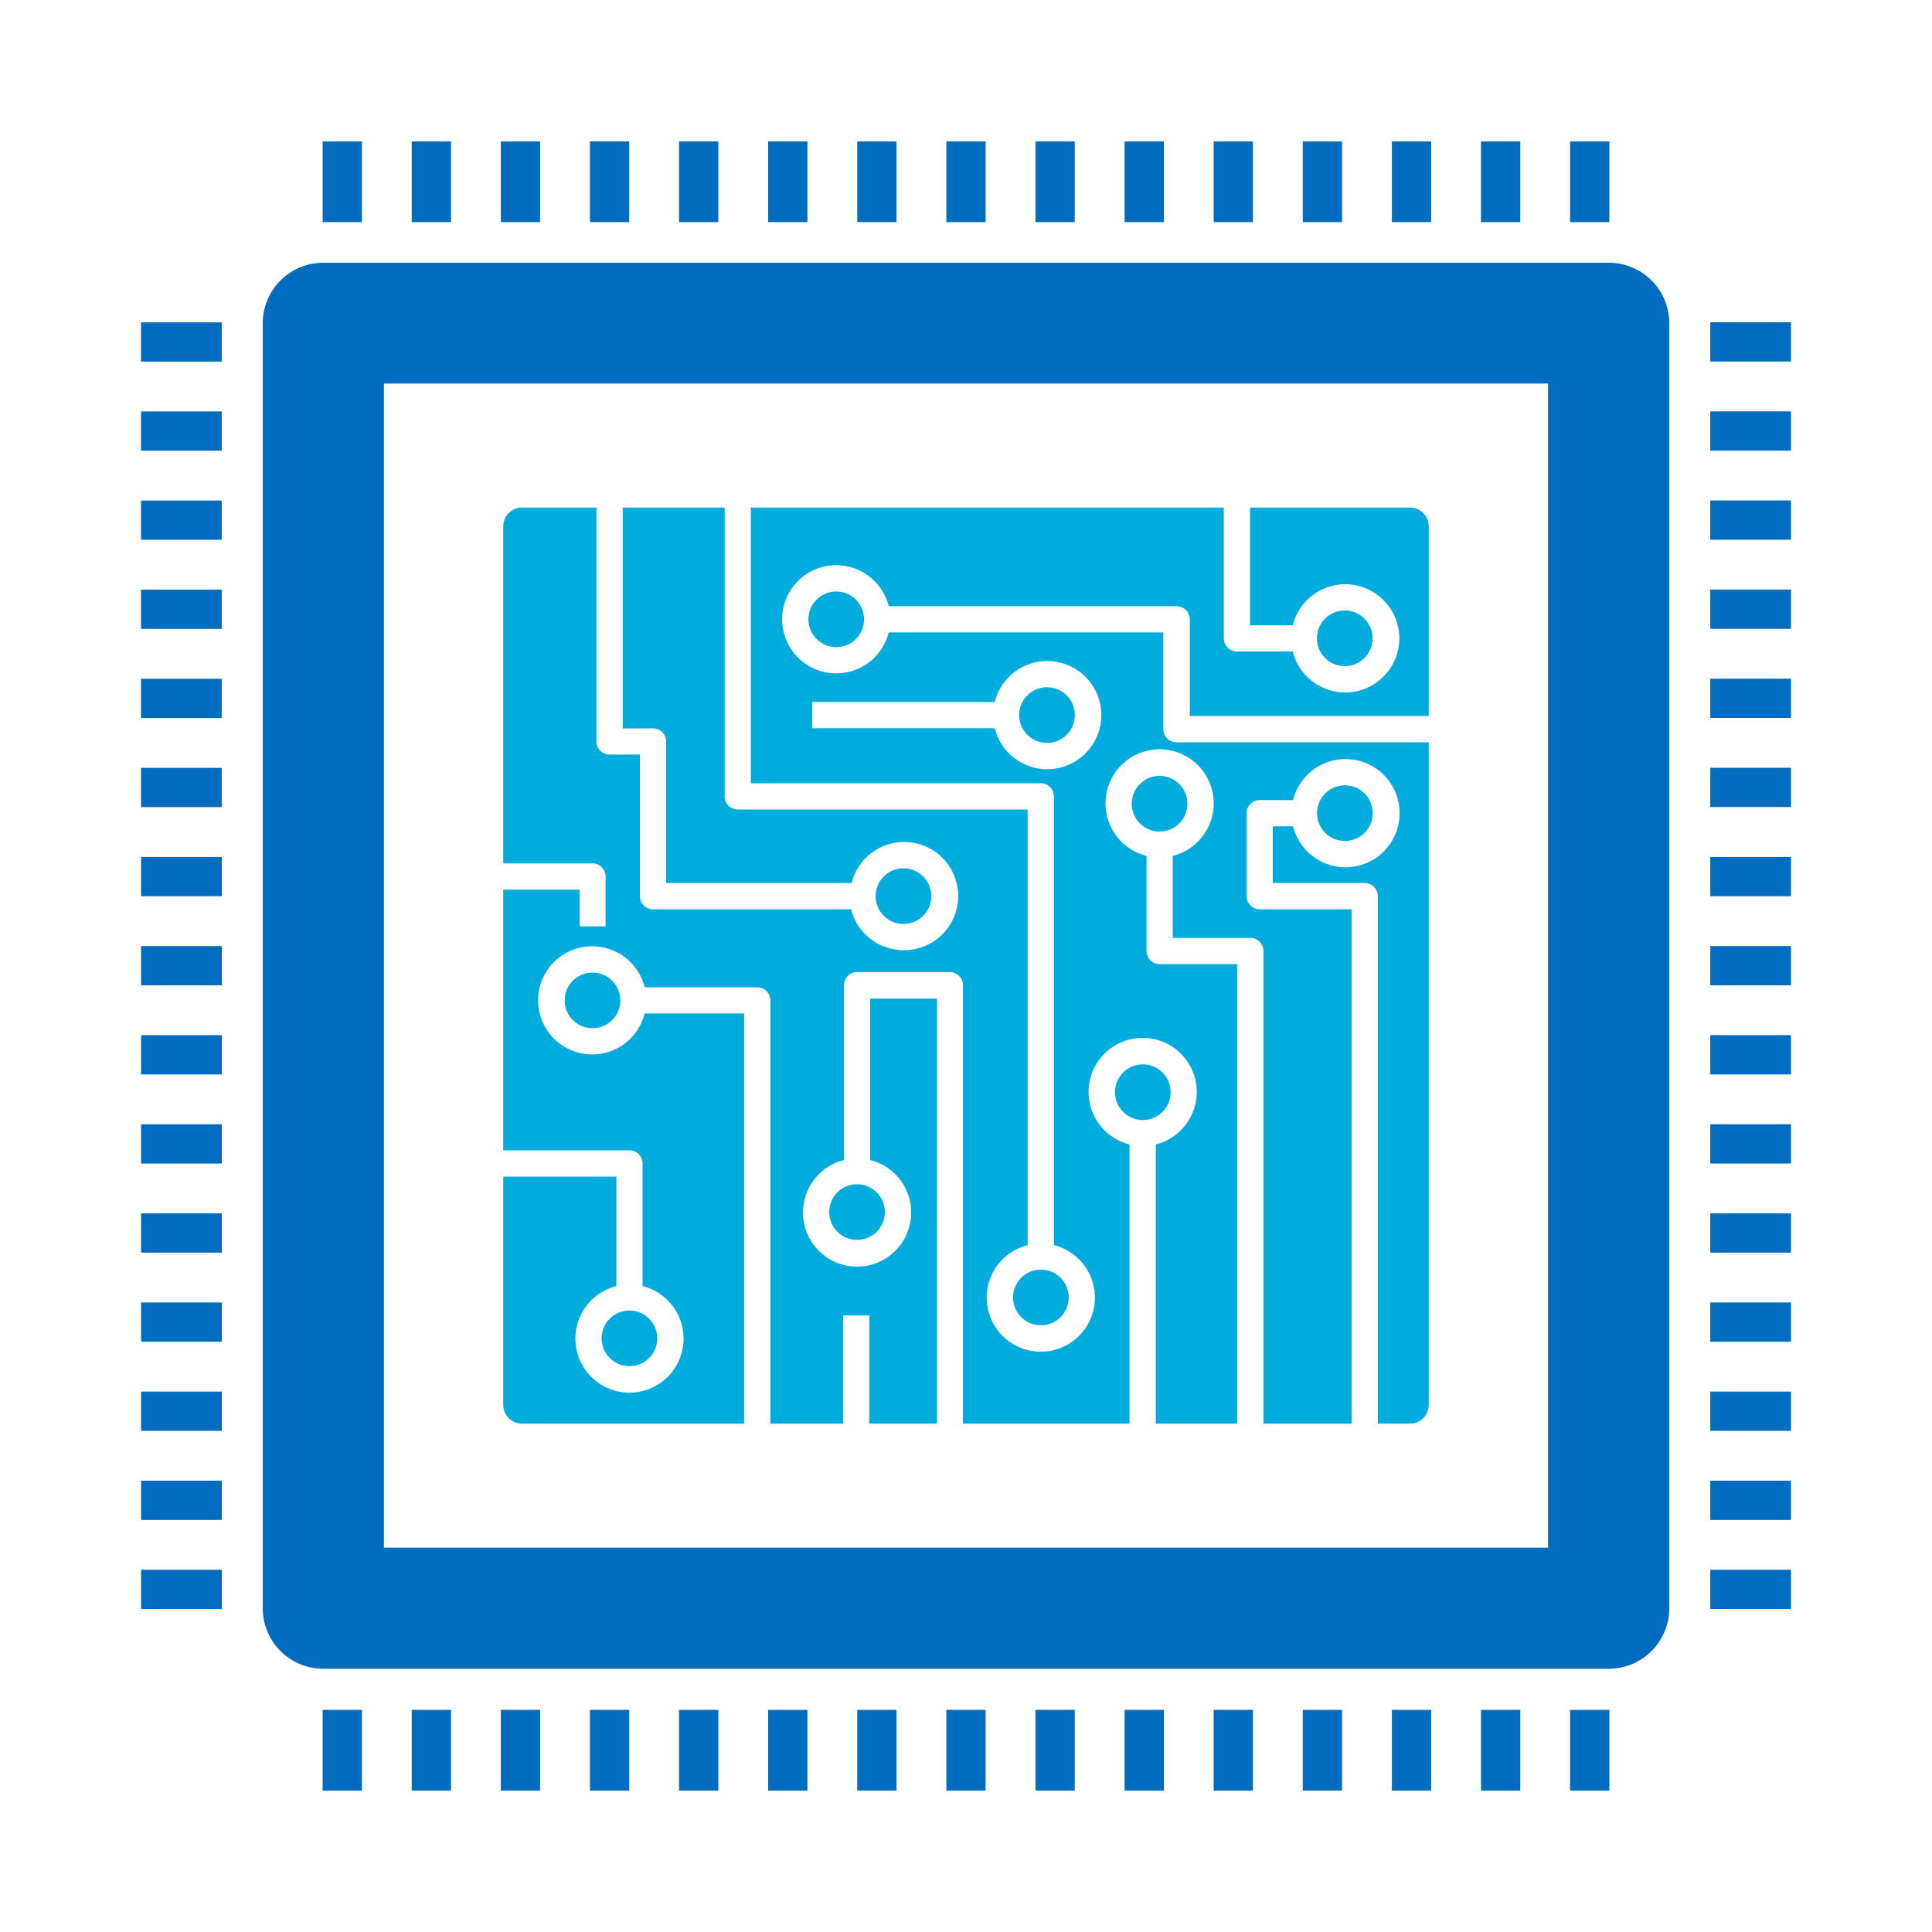 <svg id="Layer_1" data-name="Layer 1" xmlns="http://www.w3.org/2000/svg" viewBox="0 0 250 250"><defs><style>.cls-1{fill:#006cbf;}.cls-2{fill:#00abde;}</style></defs><path class="cls-1" d="M208.15,215.94H41.85A7.84,7.84,0,0,1,34,208.11V41.8A7.83,7.83,0,0,1,41.85,34h166.3A7.82,7.82,0,0,1,216,41.8V208.11A7.83,7.83,0,0,1,208.15,215.94ZM49.68,200.27H200.32V49.63H49.68Z"/><rect class="cls-1" x="41.75" y="18.3" width="5.08" height="10.44"/><rect class="cls-1" x="53.28" y="18.3" width="5.08" height="10.44"/><rect class="cls-1" x="64.81" y="18.3" width="5.08" height="10.44"/><rect class="cls-1" x="76.34" y="18.3" width="5.08" height="10.44"/><rect class="cls-1" x="87.87" y="18.3" width="5.08" height="10.44"/><rect class="cls-1" x="99.4" y="18.3" width="5.08" height="10.44"/><rect class="cls-1" x="110.93" y="18.3" width="5.08" height="10.44"/><rect class="cls-1" x="122.46" y="18.3" width="5.08" height="10.44"/><rect class="cls-1" x="133.99" y="18.3" width="5.08" height="10.44"/><rect class="cls-1" x="145.52" y="18.3" width="5.08" height="10.44"/><rect class="cls-1" x="157.05" y="18.3" width="5.08" height="10.44"/><rect class="cls-1" x="168.58" y="18.3" width="5.08" height="10.44"/><rect class="cls-1" x="180.11" y="18.3" width="5.08" height="10.44"/><rect class="cls-1" x="191.64" y="18.3" width="5.08" height="10.44"/><rect class="cls-1" x="203.17" y="18.3" width="5.08" height="10.44"/><rect class="cls-1" x="41.75" y="221.26" width="5.08" height="10.44"/><rect class="cls-1" x="53.28" y="221.26" width="5.08" height="10.44"/><rect class="cls-1" x="64.81" y="221.26" width="5.08" height="10.44"/><rect class="cls-1" x="76.34" y="221.26" width="5.08" height="10.44"/><rect class="cls-1" x="87.87" y="221.26" width="5.08" height="10.44"/><rect class="cls-1" x="99.4" y="221.26" width="5.08" height="10.44"/><rect class="cls-1" x="110.93" y="221.26" width="5.08" height="10.44"/><rect class="cls-1" x="122.46" y="221.26" width="5.08" height="10.44"/><rect class="cls-1" x="133.99" y="221.26" width="5.08" height="10.44"/><rect class="cls-1" x="145.52" y="221.26" width="5.08" height="10.44"/><rect class="cls-1" x="157.05" y="221.26" width="5.08" height="10.44"/><rect class="cls-1" x="168.58" y="221.26" width="5.08" height="10.44"/><rect class="cls-1" x="180.11" y="221.26" width="5.08" height="10.44"/><rect class="cls-1" x="191.64" y="221.26" width="5.08" height="10.44"/><rect class="cls-1" x="203.17" y="221.26" width="5.08" height="10.44"/><rect class="cls-1" x="223.99" y="39.02" width="5.08" height="10.44" transform="translate(270.77 -182.29) rotate(90)"/><rect class="cls-1" x="223.99" y="50.55" width="5.08" height="10.44" transform="translate(282.3 -170.76) rotate(90)"/><rect class="cls-1" x="223.99" y="62.08" width="5.08" height="10.44" transform="translate(293.83 -159.23) rotate(90)"/><rect class="cls-1" x="223.99" y="73.61" width="5.08" height="10.44" transform="translate(305.36 -147.7) rotate(90)"/><rect class="cls-1" x="223.99" y="85.14" width="5.08" height="10.44" transform="translate(316.89 -136.17) rotate(90)"/><rect class="cls-1" x="223.99" y="96.67" width="5.08" height="10.44" transform="translate(328.42 -124.64) rotate(90)"/><rect class="cls-1" x="223.99" y="108.2" width="5.08" height="10.44" transform="translate(339.95 -113.1) rotate(90)"/><rect class="cls-1" x="223.99" y="119.73" width="5.08" height="10.44" transform="translate(351.48 -101.57) rotate(90)"/><rect class="cls-1" x="223.99" y="131.26" width="5.08" height="10.44" transform="translate(363.01 -90.04) rotate(90)"/><rect class="cls-1" x="223.99" y="142.79" width="5.08" height="10.44" transform="translate(374.54 -78.51) rotate(90)"/><rect class="cls-1" x="223.99" y="154.32" width="5.08" height="10.44" transform="translate(386.07 -66.98) rotate(90)"/><rect class="cls-1" x="223.99" y="165.85" width="5.08" height="10.44" transform="translate(397.6 -55.45) rotate(90)"/><rect class="cls-1" x="223.99" y="177.38" width="5.08" height="10.44" transform="translate(409.13 -43.92) rotate(90)"/><rect class="cls-1" x="223.99" y="188.91" width="5.08" height="10.44" transform="translate(420.66 -32.39) rotate(90)"/><rect class="cls-1" x="223.99" y="200.44" width="5.08" height="10.44" transform="translate(432.19 -20.86) rotate(90)"/><rect class="cls-1" x="20.94" y="39.02" width="5.08" height="10.44" transform="translate(67.71 20.77) rotate(90)"/><rect class="cls-1" x="20.94" y="50.55" width="5.08" height="10.44" transform="translate(79.24 32.3) rotate(90)"/><rect class="cls-1" x="20.94" y="62.08" width="5.08" height="10.44" transform="translate(90.77 43.83) rotate(90)"/><rect class="cls-1" x="20.94" y="73.61" width="5.08" height="10.44" transform="translate(102.3 55.36) rotate(90)"/><rect class="cls-1" x="20.94" y="85.14" width="5.08" height="10.44" transform="translate(113.83 66.89) rotate(90)"/><rect class="cls-1" x="20.94" y="96.67" width="5.08" height="10.44" transform="translate(125.36 78.42) rotate(90)"/><rect class="cls-1" x="20.94" y="108.2" width="5.08" height="10.44" transform="translate(136.9 89.95) rotate(90)"/><rect class="cls-1" x="20.94" y="119.73" width="5.08" height="10.44" transform="translate(148.43 101.48) rotate(90)"/><rect class="cls-1" x="20.94" y="131.26" width="5.08" height="10.44" transform="translate(159.96 113.01) rotate(90)"/><rect class="cls-1" x="20.94" y="142.79" width="5.08" height="10.44" transform="translate(171.49 124.54) rotate(90)"/><rect class="cls-1" x="20.94" y="154.32" width="5.08" height="10.44" transform="translate(183.02 136.07) rotate(90)"/><rect class="cls-1" x="20.94" y="165.85" width="5.08" height="10.44" transform="translate(194.55 147.6) rotate(90)"/><rect class="cls-1" x="20.94" y="177.38" width="5.08" height="10.44" transform="translate(206.08 159.13) rotate(90)"/><rect class="cls-1" x="20.94" y="188.91" width="5.08" height="10.44" transform="translate(217.61 170.66) rotate(90)"/><rect class="cls-1" x="20.94" y="200.44" width="5.08" height="10.44" transform="translate(229.14 182.19) rotate(90)"/><path class="cls-2" d="M184.88,92.65V68.12a2.44,2.44,0,0,0-2.44-2.44H67.56a2.44,2.44,0,0,0-2.44,2.44v43.6H76.67a1.7,1.7,0,0,1,1.69,1.7v6.45H75v-4.75H65.12v33.73H81.45a1.7,1.7,0,0,1,1.7,1.7v15.87a7,7,0,1,1-3.39,0V152.25H65.12v29.53a2.44,2.44,0,0,0,2.44,2.44H96.29V131.14H83.42a7,7,0,1,1,0-3.39H98a1.7,1.7,0,0,1,1.69,1.7v54.77h9.41v-14h3.39v14h8.76v-55h-8.65v20.89a7,7,0,1,1-3.39,0V127.49a1.7,1.7,0,0,1,1.7-1.7h12a1.7,1.7,0,0,1,1.7,1.7v56.73h21.55V148.09a7,7,0,1,1,3.4,0v36.13h10.53V124.76H150.06a1.7,1.7,0,0,1-1.7-1.69V110.75a7,7,0,1,1,3.39,0v10.62H161.8a1.7,1.7,0,0,1,1.7,1.7v61.15h11.4V117.66H163a1.7,1.7,0,0,1-1.69-1.7V105.23a1.7,1.7,0,0,1,1.69-1.7h4.32a7,7,0,1,1,0,3.39h-2.62v7.34H176.6a1.7,1.7,0,0,1,1.69,1.7v68.26h4.15a2.44,2.44,0,0,0,2.44-2.44V96.05H152.23a1.7,1.7,0,0,1-1.7-1.7V81.83H115a7,7,0,1,1,0-3.39h37.26a1.7,1.7,0,0,1,1.7,1.7V92.65Zm-68,30.3a7,7,0,0,1-6.75-5.29H84.5a1.7,1.7,0,0,1-1.7-1.7V97.64H78.88a1.7,1.7,0,0,1-1.7-1.7V65.68h3.4V94.25H84.5a1.7,1.7,0,0,1,1.7,1.69v18.32h24a7,7,0,1,1,6.75,8.69ZM105.09,90.84h23.63a7,7,0,1,1,0,3.39H105.09Zm29.59,10.51a1.7,1.7,0,0,1,1.7,1.7v58.07a7,7,0,1,1-3.4,0V104.75H95.47a1.7,1.7,0,0,1-1.7-1.7V65.68h3.39v35.67Zm23.68-35.67h3.4V80.91h5.52a7,7,0,1,1,0,3.39h-7.22a1.7,1.7,0,0,1-1.7-1.7Z"/><path class="cls-2" d="M174,86.2a3.6,3.6,0,1,0-3.59-3.6A3.6,3.6,0,0,0,174,86.2Z"/><circle class="cls-2" cx="108.21" cy="80.14" r="3.6"/><path class="cls-2" d="M135.48,96.13a3.6,3.6,0,1,0-3.6-3.59A3.6,3.6,0,0,0,135.48,96.13Z"/><path class="cls-2" d="M131.09,167.88a3.6,3.6,0,1,0,3.59-3.59A3.6,3.6,0,0,0,131.09,167.88Z"/><path class="cls-2" d="M116.91,112.36a3.6,3.6,0,1,0,3.6,3.6A3.6,3.6,0,0,0,116.91,112.36Z"/><circle class="cls-2" cx="110.9" cy="156.84" r="3.6"/><path class="cls-2" d="M73.07,129.45a3.6,3.6,0,1,0,3.6-3.6A3.6,3.6,0,0,0,73.07,129.45Z"/><circle class="cls-2" cx="81.45" cy="173.18" r="3.6"/><path class="cls-2" d="M151.48,141.33a3.6,3.6,0,1,0-3.6,3.6A3.6,3.6,0,0,0,151.48,141.33Z"/><path class="cls-2" d="M177.63,105.23a3.6,3.6,0,1,0-3.6,3.59A3.6,3.6,0,0,0,177.63,105.23Z"/><path class="cls-2" d="M153.65,104a3.6,3.6,0,1,0-3.59,3.6A3.59,3.59,0,0,0,153.65,104Z"/></svg>